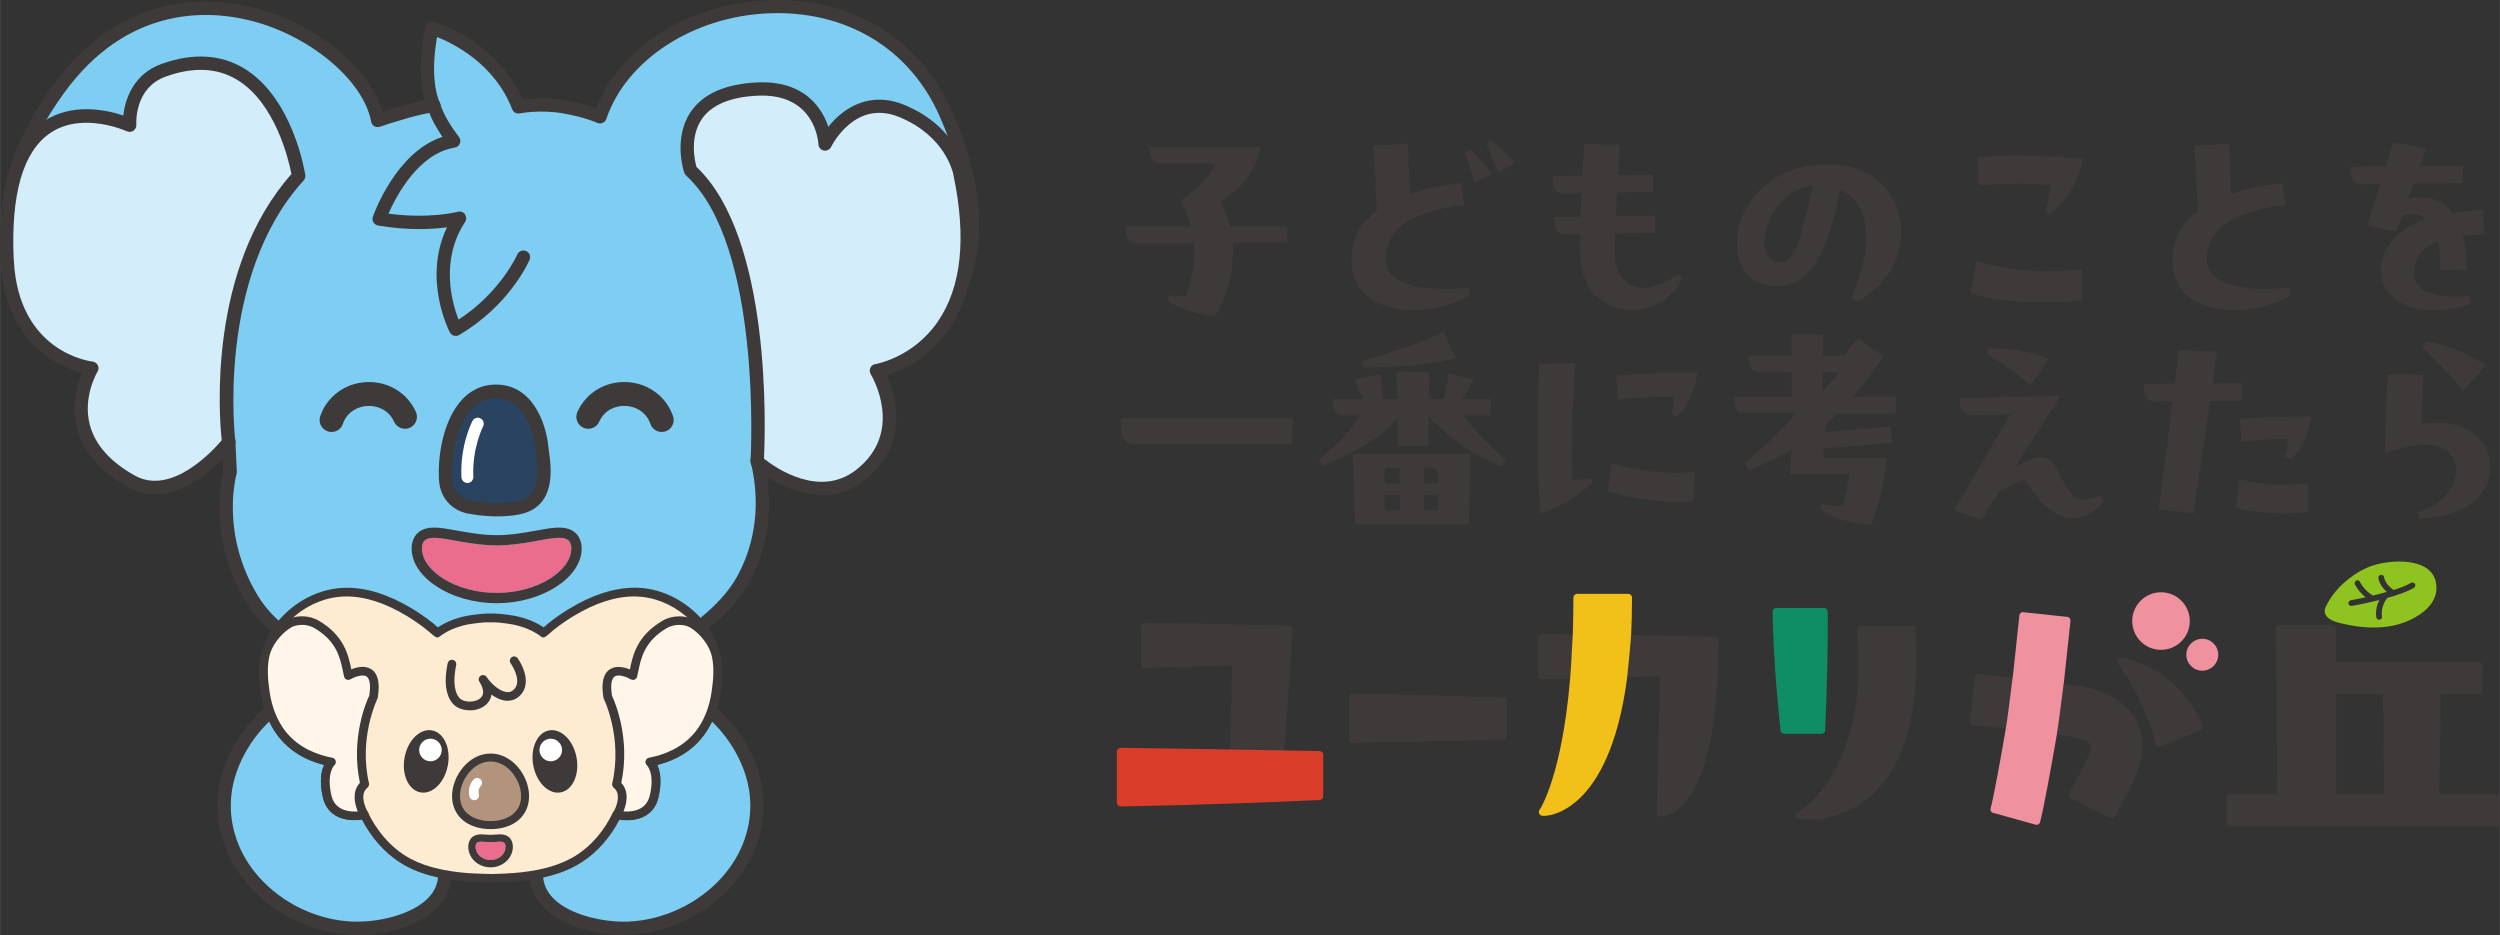 <?xml version="1.0" encoding="UTF-8"?><svg id="_レイヤー_2" xmlns="http://www.w3.org/2000/svg" width="104.44mm" height="39.06mm" viewBox="0 0 296.06 110.73"><rect x="0" y="0" width="296.06" height="110.73" fill="#333333" stroke="none"/><defs><style>.cls-1{fill:#f1c119;}.cls-2{fill:#feecd2;}.cls-3{fill:#294360;}.cls-4{fill:#fff;}.cls-5{fill:#d3edfb;}.cls-6{fill:#f091a0;}.cls-7{fill:#8fc31f;}.cls-8{fill:#3e3a39;}.cls-9{fill:#0f8e65;}.cls-10{fill:#eb6d8e;}.cls-11{fill:#7ecef4;}.cls-12{fill:#b1937e;}.cls-13{fill:#fff6e9;}.cls-14{fill:#da3c2a;}</style></defs><g id="LOGO"><path class="cls-8" d="M152.44,26.81v1.93h-6.46c.25,2.9-.47,6.02-2.1,8.73-2.1-.25-3.98-.88-5.66-1.82l.28-.69c.66.08,1.35.17,1.93.14.83-2.4,1.16-4.39.97-6.35h-6.82c-.86,0-1.27-.41-1.27-1.93h7.71c-.25-.99-.66-1.99-1.19-3.09,1.88-1.19,3.26-2.62,4.2-4.39h-6.55c-.86,0-1.41-.69-1.35-1.93h13.12c-.66,3.09-2.32,5.08-4.78,6.44.55.91.94,1.93,1.22,2.98h6.77Z"/><path class="cls-8" d="M173.91,34.07l.11.88c-1.77,1.11-4.25,1.77-6.66,1.77-3.81,0-7.32-1.68-7.32-5.91,0-2.38.97-4.31,3.01-5.85l-.41-7.71,4.09-.25.25,5.97c1.77-.61,3.81-1.02,6.05-1.3l.39,2.57c-7.07.91-9.23,3.31-9.31,6.3-.11,3.51,4.83,3.95,9.81,3.54ZM174.13,17.69c.97.88,1.93,1.96,2.54,2.98l-2.04.88c-.36-1.16-.72-2.32-1.11-3.51l.61-.36ZM176.64,16.64c1.05.8,2.02,1.71,2.73,2.68l-1.93,1.13c-.47-1.16-1.02-2.51-1.41-3.43l.61-.39Z"/><path class="cls-8" d="M199.24,32.8c-1.13,2.73-3.62,3.89-5.88,3.89-3.73,0-6.13-2.43-6.24-6.74-.03-.69-.03-1.44,0-2.21l-1.68.03c-1.19.03-1.38-1.02-1.38-2.07l3.09-.03c.03-.88.08-1.85.14-2.79l-2.07.03c-1.22.03-1.38-1.02-1.38-2.07l3.54-.03.22-3.76,4.23.11-.22,3.59,4.17-.06v2.02l-4.28.08c-.06.97-.11,1.93-.14,2.82l4.64-.06v2.02l-4.72.08c-.03.83-.06,1.71-.03,2.4.08,4.48,3.92,5.17,7.51,2.38l.5.36Z"/><path class="cls-8" d="M216.53,19.46c5.77,0,8.62,3.89,8.62,8.04,0,3.15-1.6,6.22-5.25,8.26l-.64-.55c2.38-5.19,2.65-11.05-1.35-12.76-1.49,7.82-3.73,11.46-7.38,11.46-3.18,0-4.83-2.18-4.83-5.08,0-4.61,3.95-9.36,10.69-9.36h.14ZM214.71,21.97c-3.67.39-5.74,3.98-5.74,6.74,0,1.33.69,2.38,1.68,2.38,1.82,0,2.54-2.24,4.06-9.12Z"/><path class="cls-8" d="M234.05,30.92c3.54,1.05,6.79,1.44,12.49,1.02l.03,3.65c-1.6.14-3.15.19-4.56.19-3.67,0-6.63-.41-8.62-1.05l.66-3.81ZM234.3,21.97l-.06-3.4c1.49-.08,3.04-.14,4.59-.14,2.6,0,5.25.14,7.87.41-.69,2.87-2.15,5.17-3.98,6.55l-.44-.3c.17-.83.33-1.69.58-3.18-2.65-.22-5.66-.22-8.56.06Z"/><path class="cls-8" d="M271.26,34.96c-1.77,1.11-4.25,1.77-6.66,1.77-3.81,0-7.32-1.68-7.32-5.91,0-2.35.97-4.31,3.01-5.85l-.41-7.71,4.09-.25.25,5.97c1.77-.61,3.81-1.02,6.05-1.3l.39,2.57c-7.07.91-9.23,3.31-9.31,6.3-.11,3.51,4.83,3.95,9.81,3.54l.11.88Z"/><path class="cls-8" d="M292.42,35.07l.14.94c-1.38.52-3.29.72-4.75.72-3.04,0-6.08-1.85-5.83-5.03.19-2.4,1.85-4.56,5.33-5.77-.66-.52-1.6-.72-2.85-.44l-.69,1.93-3.43-.69,1.55-4.94-2.13.03c-1.3.03-1.41-.91-1.41-2.07l4.2-.03.91-2.87,3.87.72-.77,2.13,5.14-.03-.03,2.02-5.85.06-.64,1.8c.5-.11.99-.17,1.44-.17,1.71,0,2.96.64,3.84,1.82,1.11-.17,2.29-.25,3.62-.28l.11,2.82c-.94.03-1.77.11-2.51.19.28,1.13.44,2.46.5,3.98l-3.2.11c0-1.3-.08-2.43-.28-3.4-1.85.69-2.68,1.82-2.82,3.4-.19,2.15,1.6,3.37,6.55,3.07Z"/><path class="cls-8" d="M152.99,52.6h-18.56c-1.46,0-1.74-1.11-1.74-3.04h20.38l-.08,3.04Z"/><path class="cls-8" d="M176.59,49.2h-3.29c1.3,1.85,3.31,3.81,5,5.25l-.44.77c-2.98-1.02-6.33-3.4-8.65-5.86l-.06,3.45-3.62-.03-.06-3.29c-2.07,2.71-6.13,4.59-8.89,5.66l-.41-.66c2.27-1.99,3.62-3.26,4.94-5.3h-2.13c-.77,0-1.16-.39-1.16-1.93h3.62c-.33-.66-.69-1.44-1.02-2.35l3.09-.58c.08,1.22.17,2.27.22,2.93h1.71l-.06-3.26,3.89.06-.06,3.2h1.79c.14-.77.3-1.71.5-3.04l3.01.75c-.5.94-.94,1.68-1.38,2.29h3.43v1.93ZM160.18,53.76h13.95l-.19,8.37h-13.45l-.3-8.37ZM172.44,42.41c-2.79.8-7.65,1.19-10.97,1.08l-.14-.75c3.26-.97,7.02-2.1,9.58-3.45l1.52,3.12ZM165.76,58.65h-1.8v1.82h1.8v-1.82ZM165.73,57.27v-1.85h-1.74v1.85h1.74ZM170.34,57.27v-.91c0-.69-.22-.94-.94-.94h-.8v1.85h1.74ZM168.63,58.65v1.82h1.68v-1.82h-1.68Z"/><path class="cls-8" d="M188.44,56.63l.17.52c-1.96,1.85-3.78,2.76-6.22,3.7-.19-2.98-.28-6.27-.28-9.39s.08-6.05.19-8.37l4.28-.08c-.39,4.94-.5,10.22-.39,13.87.8-.06,1.6-.14,2.24-.25ZM190.9,54.84c2.96.99,6.21,1.35,9.78,1.05l-.17,3.45c-3.42.3-7.15-.28-10.14-1.16l.52-3.34ZM191.59,47.32l-.19-2.82c2.4-.25,6.46-.39,9.61-.28-.39,2.35-1.27,4.03-2.43,5.14l-.66-.25c.17-.72.28-1.38.28-2.1-1.88-.03-4.83.06-6.6.3Z"/><path class="cls-8" d="M224.52,48.95h-6.93c-.44.44-.88.86-1.33,1.27l-.08.94,7.73-.64.19,1.93-8.09.66-.11,1.11h7.57c-.28,2.6-.94,5.61-1.85,7.95-2.51-.17-4.59-.83-6.13-1.91l.19-.55c.83.14,1.79.25,2.6.3.33-1.41.5-2.38.75-3.87h-7.04l.19-2.9c-1.49.88-3.15,1.68-5.03,2.43l-.47-.83c2.71-2.35,4.48-4.14,6.05-5.91h-6.08c-.86,0-1.27-.41-1.27-1.93h6.82v-2.96h-3.84c-.86,0-1.27-.55-1.27-1.93h5.08v-2.51l3.78.03-.06,2.49h2.49c.52-.64,1.16-1.46,1.6-2.04l3.09,2.13c-1.44,2.13-2.54,3.51-3.7,4.81h5.14v1.93ZM215.84,44.06l-.03,2.24c.66-.63,1.38-1.44,2.02-2.24h-1.99Z"/><path class="cls-8" d="M249.16,59.37c-1.19,1.41-2.4,1.99-3.62,1.99-2.07,0-4.06-1.66-5.77-4.67l-3.01,1.52-2.15,3.34-3.2-1.13,6.68-11.35-4.01.11c-1.63,0-2.04-.75-2.04-2.02l11.99-.3-5.44,8.51,1.52-.77c1.38-.69,2.57-.64,3.29.72,1.44,2.68,2.07,3.81,3.12,3.84.66.03,1.55-.19,2.27-.39l.39.61ZM240.46,45.67c-1.63-1.52-3.29-2.6-5.19-3.78l.19-.61c.39-.03.55-.03.63-.03,2.21,0,4.92.52,6.49,1.27l-2.13,3.15Z"/><path class="cls-8" d="M265.51,45.39v2.07l-3.78.03c-.69,4.75-1.38,9.47-1.96,13.31l-4.14-.5c.53-3.76,1.11-8.26,1.66-12.79l-2.02.03c-1.22.03-1.38-.99-1.38-2.07l3.65-.03c.17-1.33.33-2.68.47-3.98l4.53.19c-.17,1.24-.33,2.49-.52,3.76l3.51-.03ZM265.21,56.74c2.79.75,4.81.75,8.12.52v3.4c-.99.08-1.93.14-2.79.14-2.13,0-3.95-.25-5.72-.66l.39-3.4ZM265.24,49.62c2.4-.22,5.36-.3,8.51-.28-.39,2.35-1.27,3.92-2.43,5.03l-.66-.25c.17-.72.28-1.38.28-2.1-1.66-.03-3.76.06-5.5.3l-.19-2.71Z"/><path class="cls-8" d="M294.91,55.25c0,3.04-2.35,5.94-8.48,6.16l-.08-.72c3.95-1.33,4.86-4.12,4.42-5.72-.36-1.38-1.46-2.29-3.31-2.29-1.33,0-2.98.28-5.03.99.06-2.93.22-6.79.33-9.34l4.25.06c-.11,1.99-.22,4.14-.28,5.8,5.14-.77,8.18,1.77,8.18,5.05ZM291.73,46.27c-1.55-1.8-3.26-3.62-4.89-5.19l.5-.63c2.79.47,5.44,1.66,7.02,2.84l-2.62,2.98Z"/><path class="cls-8" d="M153.05,74.66v-.12c.01-.12-.03-.24-.11-.33-.08-.09-.2-.14-.32-.14h-.12c-13.11-.29-16.79-.29-16.83-.29h-.11c-.25,0-.45.2-.45.45v4.46c0,.12.05.24.14.32.09.08.21.13.33.13l10.35-.36-.05,1.55c-.08,2.35-.17,5.96-.21,8.92h6.35c.68-7.25,1.03-14.53,1.03-14.59Z"/><path class="cls-8" d="M178.03,82.63h-.1s0,0,0,0c-13.11-.41-17.57-.47-17.62-.47h-.11c-.14-.03-.24.04-.32.13s-.13.2-.13.32v4.88c0,.25.2.45.45.45h.1s.15,0,.47,0c1.28-.03,5.6-.12,17.15-.35h.1c.24,0,.44-.21.44-.45v-4.04c0-.24-.19-.44-.43-.45Z"/><path class="cls-8" d="M203.08,75.38h-.11c-3.78-.1-20.39-.29-20.39-.29-.25,0-.45.2-.45.45v4.46c0,.25.2.45.45.45h.11s10.4-.26,10.77-.28h.12c.95-.03,1.92-.06,2.96-.09-.05,8.21-.37,15.94-.37,16.02v.12c0,.12.04.24.12.33.08.09.2.14.32.14h.12c.69,0,6.78-.63,6.78-20.74v-.11c0-.24-.19-.44-.44-.45Z"/><path class="cls-8" d="M226.86,74.64h0s0-.11,0-.11c-.02-.24-.21-.42-.45-.42h-6.04c-.13,0-.25.05-.33.15-.08.09-.13.22-.12.34v.12c1.49,16.46-6.68,21.21-6.76,21.26l-.31.17c-.17.09-.26.29-.23.48.04.19.19.34.38.36l.36.05s.3.03.72.03c1.35,0,4.81-.3,7.76-3.08,3.91-3.68,5.6-10.19,5-19.34Z"/><path class="cls-8" d="M253.69,87.79c-.14-1.6-1.12-5.45-7.27-6.51-.52-.09-1.22-.19-2.02-.3-.88-.1-5-.63-6.03-.72-2.25-.25-4.05-.44-4.09-.44-.22-.02-.42.14-.44.36l-.54,5.24c-.02.22.16.42.38.45.38.04,1.96.21,3.88.42.58.06,5.1.63,6.04.72.72.1,1.35.19,1.8.26,1.23.21,2.22.67,2.25,1.03.06.76-1.17,3.02-1.77,4.12-.3.56-.59,1.09-.84,1.58-.05.1-.06.21-.02.31.03.1.11.19.2.23l4.71,2.35c.06.03.12.04.18.04.15,0,.29-.08.36-.22.21-.43.47-.9.74-1.39,1.27-2.33,2.71-4.96,2.49-7.55Z"/><path class="cls-8" d="M251.15,77.91c-.16-.02-.31.06-.39.2-.08.14-.07.31.03.44,3.3,4.43,4.52,9.54,4.53,9.59.03.12.1.21.21.27.06.03.12.05.19.05.05,0,.11-.01.15-.03.03-.01,3.5-1.44,4.76-2,.1-.04.18-.12.21-.22.04-.1.04-.21,0-.31-3.22-7.25-9.42-7.95-9.68-7.98Z"/><path class="cls-14" d="M156.26,88.94h-.3c-.98-.04-23.09-.38-23.14-.38h-.11c-.25,0-.45.2-.45.45v6.04c0,.12.05.24.13.32.08.08.2.13.31.13h.13c.42,0,11.61-.19,23.33-.75h.11c.24-.02.43-.21.43-.45v-4.91c0-.24-.19-.44-.43-.45Z"/><path class="cls-8" d="M178.03,82.63h-.1s0,0,0,0c-13.11-.41-17.57-.47-17.62-.47h-.11c-.14-.03-.24.04-.32.13s-.13.2-.13.32v4.88c0,.25.2.45.45.45h.1s.15,0,.47,0c1.28-.03,5.6-.12,17.15-.35h.1c.24,0,.44-.21.44-.45v-4.04c0-.24-.19-.44-.43-.45Z"/><path class="cls-1" d="M193.17,75.19c.06-1.35.1-2.8.1-4.3v-.11c0-.25-.2-.45-.45-.45h-6.04c-.25,0-.45.2-.45.45v.11c0,1.46-.03,2.82-.07,4.18,0,0-.24,4.67-.31,5.24l-.02.19c-.97,11.28-3.48,15.2-3.5,15.24l-.12.18c-.09.14-.1.31-.02.46s.23.24.4.24h.21c.21,0,2.13-.06,4.31-2.21,1.92-1.89,4.42-5.89,5.49-14.2.05-.31.47-4.73.46-5.01Z"/><path class="cls-9" d="M216.15,86.48v-.11c.37-8.38.3-13.77.3-13.82v-.11c0-.25-.21-.44-.45-.44h-5.62c-.25,0-.45.2-.45.45v.11c0,.05.01,5.4.92,13.84v.1c.03.23.23.4.46.4h4.4c.24,0,.44-.19.45-.43Z"/><path class="cls-6" d="M244.4,80.99c.33-3.06.8-7.48.8-7.48.02-.22-.14-.42-.36-.45l-5.24-.56c-.22-.03-.42.14-.45.36,0,0-.45,4.26-.78,7.3l-.03.13c-.04.49-.67,5.32-.8,5.99-.58,3.45-1.47,8.29-1.8,9.48-.03.1-.02.21.04.31.05.09.14.16.24.19l5.07,1.41s.07.01.11.01c.07,0,.14-.02.2-.05.09-.05.16-.14.19-.24.41-1.47,1.37-6.74,1.99-10.39.1-.51.78-5.68.81-6.02Z"/><path class="cls-6" d="M255.92,76.96c1.88,0,3.41-1.53,3.41-3.41s-1.53-3.41-3.41-3.41-3.41,1.53-3.41,3.41,1.53,3.41,3.41,3.41Z"/><circle class="cls-6" cx="260.81" cy="77.54" r="1.89"/><path class="cls-8" d="M295.61,94.07h-6.73l.19-11.85h4.46c.25,0,.44-.2.45-.44l.04-2.91c0-.12-.04-.24-.13-.32-.08-.09-.2-.13-.32-.13h-16.91v-3.95c0-.25-.2-.45-.45-.45l-6.23-.04c-.12.02-.24.05-.32.13-.08.08-.13.2-.13.32l.16,19.64h-5.53c-.25,0-.45.2-.45.45v2.91c0,.25.2.45.45.45h31.43c.25,0,.45-.2.45-.45v-2.91c0-.25-.2-.45-.45-.45ZM282.33,94.07h-5.66v-11.85h5.54l.12,11.85Z"/><path class="cls-7" d="M275.31,72.41c.06.88,1.14,1.21,1.85,1.39,2.65.66,5.68.83,8.22-.36,1.5-.7,3.13-1.94,3.16-3.75.06-3.61-4.81-3.48-7.16-2.83-1.47.4-2.79,1.25-3.91,2.27-.78.71-1.57,1.73-2.02,2.69-.11.23-.15.42-.13.59ZM279.29,68.73c.09.03.16.1.19.18l.1.18c.2.35.66.99,1.45,1.44.07-.02.13-.03.2-.05.4-.09.9-.22,1.44-.38-.28-.24-.52-.51-.69-.8-.24-.41-.3-.75-.32-.84h0c0-.1.02-.19.08-.26.06-.07.14-.11.23-.12.09,0,.18.02.25.07.07.06.11.14.12.23l.04.15c.02.07.07.23.19.43.21.35.52.66.91.91.76-.24,1.5-.52,1.99-.81l.06-.03c.15-.1.36-.05.46.11.1.17.05.37-.11.47l-.06.04c-.65.38-1.67.76-3.09,1.16,0,.01-.01.02-.02.03l-.12.16c-.05.08-.16.25-.26.46-.23.52-.32,1.04-.24,1.55.01.09,0,.18-.06.25-.05.07-.13.12-.23.13-.19.03-.36-.1-.38-.29-.12-.84.11-1.55.36-2.04-.12.03-.24.06-.37.09-1.55.38-2.88.61-2.9.61,0,0,0,0,0,0-.18.03-.36-.09-.39-.27-.03-.19.09-.36.27-.4,0,0,.33-.06.85-.16.24-.05.55-.11.91-.19-.59-.47-.95-.99-1.14-1.3-.08-.13-.12-.22-.13-.24,0,0,0,0,0,0-.07-.17,0-.37.17-.45.08-.04.17-.04.26-.01Z"/><path class="cls-11" d="M47.51,100.3c-.95-.48-1.6-1.13-2.36-2.04-1.18-1.41-1.8-3.35-2.41-5.04-.71-1.96-.69-4.07-.53-6.12.15-1.89.59-3.38.3-5.27-.07-.43-.06-.73-.42-.97-1.36-.96-4.42.23-5.78.77-5.11,2.02-9.32,7.35-9.73,12.87-.63,8.43,7.09,15.1,15.11,15.45,3.92.17,11.12-1.45,10.98-6.59-.03-1.24-1.07-1.51-2.21-1.89-1.05-.35-2.04-.69-2.96-1.15Z"/><path class="cls-8" d="M42.27,110.73c-.21,0-.41,0-.61-.01-4.56-.19-9.11-2.36-12.17-5.8-2.67-3-3.98-6.72-3.7-10.49.42-5.67,4.73-11.37,10.23-13.54,2.37-.94,5-1.75,6.52-.68.59.41.67.96.72,1.36l.02.14c.22,1.42.06,2.6-.11,3.85-.07.51-.14,1.04-.19,1.6-.14,1.8-.2,3.9.49,5.79l.17.47c.55,1.55,1.13,3.15,2.11,4.33.71.85,1.28,1.43,2.1,1.84h0c.88.45,1.88.78,2.85,1.11l.21.07c1.11.37,2.49.83,2.54,2.55.04,1.63-.55,3.07-1.75,4.26-2.24,2.21-6.33,3.16-9.44,3.16ZM40.69,81.27c-.91,0-2.27.36-4.09,1.08-4.97,1.96-8.86,7.09-9.24,12.19-.25,3.34.92,6.65,3.3,9.33,2.78,3.13,6.91,5.1,11.06,5.27,2.93.13,6.91-.76,8.88-2.69.9-.88,1.32-1.89,1.28-3.09-.01-.55-.31-.71-1.46-1.09l-.21-.07c-1.02-.34-2.08-.7-3.06-1.19h0c-1.06-.54-1.78-1.26-2.61-2.25-1.16-1.39-1.81-3.21-2.38-4.81l-.17-.46c-.79-2.17-.73-4.48-.58-6.45.05-.59.12-1.15.19-1.69.16-1.18.3-2.2.11-3.4l-.02-.16c-.01-.1-.03-.24-.05-.28-.22-.15-.54-.23-.96-.23Z"/><path class="cls-11" d="M65.72,101.45c-1.14.38-2.17.64-2.21,1.89-.14,5.14,7.06,6.76,10.98,6.59,8.02-.34,15.74-7.02,15.11-15.45-.41-5.52-4.62-10.85-9.73-12.87-1.36-.54-4.42-1.72-5.78-.77-.35.25-.35.55-.42.97-.3,1.88.15,3.38.3,5.27.16,2.05.18,4.16-.53,6.12-.61,1.69-1.24,3.62-2.41,5.04-.76.91-1.4,1.56-2.36,2.04s-1.91.8-2.96,1.15Z"/><path class="cls-8" d="M73.91,110.73c-3.11,0-7.2-.95-9.44-3.16-1.21-1.19-1.8-2.62-1.75-4.26.05-1.72,1.43-2.18,2.54-2.55l.21-.07h0c.97-.32,1.97-.66,2.85-1.11.82-.41,1.39-.99,2.1-1.84.98-1.18,1.55-2.78,2.11-4.33l.17-.48c.68-1.89.63-3.99.49-5.79-.04-.56-.12-1.08-.18-1.6-.17-1.25-.33-2.43-.11-3.86l.02-.14c.06-.4.13-.94.72-1.36,1.53-1.07,4.15-.26,6.52.68,5.5,2.17,9.81,7.87,10.23,13.54.28,3.77-1.03,7.49-3.7,10.49-3.06,3.44-7.61,5.61-12.17,5.8-.2,0-.4.01-.61.01ZM65.97,102.2l-.21.07c-1.15.38-1.44.54-1.46,1.09-.03,1.2.39,2.21,1.28,3.09,1.96,1.93,5.94,2.82,8.88,2.69,4.14-.18,8.28-2.15,11.06-5.27,2.38-2.68,3.55-5.99,3.3-9.33-.38-5.1-4.26-10.23-9.24-12.19-2.66-1.05-4.35-1.34-5.03-.85-.03.05-.05.19-.07.29l-.02.16c-.19,1.2-.05,2.22.11,3.4.07.54.15,1.09.19,1.68.16,1.97.21,4.28-.58,6.45l-.17.47c-.57,1.6-1.22,3.41-2.38,4.8-.82.99-1.54,1.71-2.61,2.24-.99.5-2.04.85-3.06,1.19Z"/><path class="cls-11" d="M111.95,13.37c-8.4-18.92-35.77-14.63-40.89.48,0,0-1.34-.66-4.22-1.18-2.88-.52-5.44,0-5.44,0-2.79-7.22-10.24-9.33-10.24-9.33-1.34,6.4.22,9.18.22,9.18-1.84.09-6.66,1.74-6.66,1.74-1.85-9.93-24.32-22.18-37.75-3.75-15.44,21.19,3.9,32.97,3.9,32.97,0,0-3.86,6.88,5.88,12.13,5.24,2.82,10.33-3.35,10.33-3.35l.17,3.67s-2.16,7.24,2.63,15.08c4.14,6.79,13.39,8.21,20.59,9.14,8.76,1.13,17.85.88,26.27-2.02,1.13-.39,2.05-.98,3.05-1.65,3.12-2.08,6.37-4.5,8.19-7.79,2.4-4.33,2.86-9.33,1.68-14.11,0,0,6.71,5.64,12.24,1.56,6.5-4.79,1.88-12.34,1.88-12.34,0,0,18.71-6.68,8.17-30.41Z"/><path class="cls-8" d="M59.78,81.54c-3.02,0-6.16-.21-9.41-.63-6.64-.86-16.68-2.15-21.17-9.51-4.61-7.55-3.03-14.49-2.75-15.58l-.08-1.74c-1.97,1.77-5.88,4.42-10,2.2-3.64-1.96-5.9-4.38-6.72-7.2-.68-2.35-.16-4.34.22-5.33-1.89-1.32-7.76-5.96-9.3-13.71-1.26-6.31.68-13.04,5.76-20.02C14.24-.8,24.25-.42,29.51.77c7.5,1.7,14.2,7.06,15.77,12.47,1.19-.39,3.42-1.08,5.01-1.37-.4-1.39-.85-4.21.09-8.69.04-.21.18-.4.36-.51.19-.11.42-.14.62-.08.31.09,7.47,2.18,10.52,9.21.97-.13,2.94-.28,5.08.1,1.71.31,2.91.67,3.62.92C73.48,5.55,81.51.45,90.86.03c9.83-.45,17.99,4.42,21.81,13.02h0c3.69,8.31,4.28,15.51,1.75,21.41-2.57,5.99-7.57,8.8-9.55,9.71,1.03,2.19,3.2,8.37-2.5,12.58-4.22,3.12-9.07,1.05-11.55-.45.7,4.49-.04,8.95-2.15,12.74-1.87,3.38-5.17,5.87-8.45,8.06-1.1.73-2.04,1.33-3.23,1.74-5.19,1.79-10.95,2.69-17.22,2.69ZM27.08,51.46c.08,0,.17.01.25.04.31.1.52.39.54.71l.17,3.67c0,.09,0,.18-.03.26-.02.07-1.99,7.02,2.54,14.44,3.78,6.19,11.96,7.72,20.02,8.76,9.73,1.26,18.45.59,25.91-1.99,1.02-.35,1.87-.89,2.87-1.56,3.11-2.08,6.23-4.43,7.94-7.52,2.21-3.99,2.78-8.79,1.61-13.54-.08-.33.06-.68.35-.86.29-.18.66-.16.92.06.06.05,6.31,5.18,11.26,1.53,5.83-4.3,1.85-11.01,1.67-11.29-.12-.2-.15-.45-.07-.67.08-.22.25-.4.48-.48.07-.02,6.58-2.44,9.47-9.22,2.34-5.47,1.75-12.25-1.75-20.13h0c-3.55-7.99-11.13-12.5-20.3-12.09-8.9.4-16.77,5.54-19.13,12.5-.07.22-.24.39-.45.48-.21.09-.45.08-.65-.02-.01,0-1.31-.63-4.01-1.11-2.69-.48-5.12-.01-5.15,0-.37.08-.75-.13-.89-.49-2.07-5.38-6.96-7.79-8.9-8.56-.94,5.33.3,7.73.32,7.76.13.24.13.53,0,.77s-.38.39-.65.4c-1.41.07-5.13,1.25-6.44,1.7-.22.08-.46.05-.65-.06-.2-.12-.34-.31-.38-.54-.94-5.03-7.57-10.46-14.78-12.09C24.28,1.2,14.98.85,7.61,10.97,2.8,17.57.95,23.88,2.12,29.73c1.67,8.4,9.09,13.02,9.16,13.07.36.22.48.69.28,1.06,0,.02-1.16,2.16-.38,4.82.7,2.38,2.7,4.47,5.94,6.22,4.62,2.48,9.3-3.1,9.35-3.16.15-.18.38-.29.61-.29Z"/><path class="cls-5" d="M.84,30.81C-.24,7.5,15.36,14.83,15.36,14.83c0,0-.37-4.95,4.05-6.52,13.32-4.72,15.95,12.55,15.95,12.55-10.8,11.85-8.28,31.53-8.28,31.53,0,0-5.98,7.71-11.5,4.63-9.66-5.39-4.71-13.4-4.71-13.4,0,0-9.49-1.04-10.03-12.8Z"/><path class="cls-8" d="M18.37,58.54c-1.04,0-2.11-.24-3.17-.84-3.31-1.85-5.36-4.21-6.09-7.01-.72-2.76.04-5.22.61-6.53-2.63-.71-9.2-3.46-9.66-13.32H.05c-.39-8.4,1.31-13.93,5.07-16.44,3.43-2.3,7.54-1.37,9.48-.72.21-2.07,1.31-4.98,4.55-6.12,3.68-1.31,6.95-1.13,9.71.52,5.83,3.49,7.23,12.28,7.29,12.65.04.24-.04.47-.2.65-10.42,11.44-8.11,30.71-8.08,30.9.03.21-.03.42-.16.58-.21.28-4.46,5.67-9.34,5.67ZM1.63,30.77c.51,10.91,8.97,12.01,9.33,12.05.27.03.5.2.62.44.12.24.11.53-.04.76-.02.03-1.78,2.97-.91,6.29.62,2.36,2.41,4.38,5.33,6.01,4.35,2.42,9.26-2.96,10.29-4.18-.29-2.75-1.72-20.25,8.26-31.53-.32-1.64-1.9-8.45-6.47-11.18-2.33-1.4-5.15-1.53-8.37-.38-3.79,1.34-3.54,5.54-3.53,5.72.02.28-.11.55-.34.71-.23.16-.53.18-.78.07-.05-.02-5.22-2.38-9.04.18-3.26,2.18-4.72,7.25-4.36,15.05h0Z"/><path class="cls-5" d="M113.69,20.59c4.43,21.12-9.91,23.32-9.91,23.32,0,0,4.47,7.34-1.88,12.34-5.52,4.35-12.24-1.56-12.24-1.56,0,0,1.58-25.87-7.88-34.48,0,0-3.09-9.14,7.92-9.66,7.71-.36,8.02,6.51,8.02,6.51,0,0,3.09-6.39,9.1-3.92,6.01,2.48,6.87,7.44,6.87,7.44Z"/><path class="cls-8" d="M97.39,58.62c-4.37,0-8.19-3.29-8.24-3.34-.18-.16-.28-.4-.27-.64.02-.25,1.44-25.59-7.63-33.85-.1-.09-.17-.2-.22-.33-.06-.17-1.35-4.11.78-7.23,1.45-2.13,4.1-3.29,7.86-3.47,2.64-.12,4.78.54,6.34,1.97,1.12,1.03,1.74,2.26,2.08,3.29,1.73-2.18,4.86-4.31,9.02-2.59,6.22,2.57,7.27,7.64,7.34,8.02,1.66,7.91.94,14.17-2.13,18.6-2.46,3.55-5.75,4.92-7.4,5.4,1.02,2.27,2.88,8.15-2.54,12.43-1.63,1.29-3.36,1.76-5.01,1.76ZM90.48,54.33c1.29,1.02,6.56,4.75,10.94,1.29,5.71-4.5,1.86-11.04,1.69-11.31-.14-.23-.15-.5-.04-.74.11-.24.33-.41.59-.45.04,0,4.45-.75,7.39-5.02,2.8-4.06,3.43-9.9,1.86-17.36,0,0,0-.02,0-.02h0c-.03-.19-.9-4.58-6.4-6.85-5.23-2.16-7.97,3.3-8.09,3.53-.16.32-.52.5-.87.43-.35-.07-.61-.38-.63-.74-.01-.25-.38-6.06-7.19-5.76-3.23.15-5.46,1.08-6.62,2.77-1.46,2.13-.84,4.93-.64,5.66,8.91,8.4,8.17,31.12,8,34.56Z"/><path class="cls-8" d="M53.96,39.78c-.07,0-.15-.01-.22-.03-.21-.06-.38-.2-.48-.4-.14-.28-3.22-6.39-.33-12.43-1.71.23-4.59.4-8.16-.21-.23-.04-.43-.18-.55-.38-.12-.2-.14-.44-.07-.66.12-.33,2.73-7.66,8.24-9.46-.6-.88-1.42-2.23-1.8-3.54-.12-.42.12-.86.54-.98.42-.12.86.12.98.54.53,1.86,2.21,3.95,2.23,3.97.18.22.22.52.12.78s-.33.45-.61.5c-4.3.69-6.94,5.75-7.85,7.82,4.87.66,8.19-.21,8.22-.22.32-.09.65.03.84.3s.2.62.02.9c-3.01,4.56-1.53,9.65-.78,11.57,4.96-3.21,6.94-7.67,6.96-7.71.17-.4.64-.58,1.04-.41.4.17.58.64.41,1.04-.09.22-2.38,5.42-8.37,8.92-.12.07-.26.11-.4.11Z"/><path class="cls-3" d="M55.54,60.04c.44.06-2.64-.12-2.79-3.35-.19-4.15,1.36-10.14,5.73-10.34,4.36-.2,5.5,4.91,5.67,6.59.18,1.78,1.35,6.42-2.83,7.24-2.66.52-5.77-.13-5.77-.13Z"/><path class="cls-8" d="M59,61.16c-1.69,0-3.13-.25-3.52-.33-.73-.08-3.36-.91-3.51-4.11-.11-2.42.34-5.04,1.22-7.01,1.17-2.62,2.98-4.05,5.25-4.16,4.55-.22,6.2,4.49,6.49,7.29.02.19.05.41.08.65.27,1.97.91,6.57-3.55,7.44-.82.16-1.67.22-2.47.22ZM55.71,59.27c.14.03,3.04.6,5.46.13,2.76-.54,2.65-3.1,2.29-5.68-.04-.27-.07-.51-.09-.71-.02-.25-.67-6.1-4.85-5.88-1.66.08-2.97,1.16-3.89,3.23-.78,1.76-1.19,4.11-1.09,6.29.1,2.1,1.69,2.53,2.04,2.6.02,0,.04,0,.07,0,.02,0,.04,0,.05,0Z"/><path class="cls-4" d="M55.35,57.2c-.38,0-.69-.3-.71-.68-.18-3.78,1.25-6.56,1.31-6.67.18-.35.61-.48.95-.3.35.18.48.61.3.96-.01.03-1.31,2.57-1.15,5.95.02.39-.28.72-.67.74-.01,0-.02,0-.03,0Z"/><path class="cls-8" d="M78.36,51.16c-.59,0-1.14-.37-1.34-.96-.52-1.49-1.85-2.08-2.94-2.13-1.09-.05-2.48.42-3.12,1.87-.32.71-1.16,1.04-1.87.72-.71-.32-1.04-1.16-.72-1.87,1.01-2.26,3.3-3.66,5.84-3.54,2.53.11,4.68,1.69,5.49,4.03.25.74-.14,1.55-.88,1.8-.15.05-.31.08-.46.08Z"/><path class="cls-8" d="M39.26,51.16c-.15,0-.31-.02-.46-.08-.74-.26-1.13-1.06-.88-1.8.81-2.34,2.96-3.92,5.49-4.03,2.55-.11,4.83,1.28,5.84,3.54.32.71,0,1.55-.72,1.87-.71.32-1.55,0-1.87-.72-.65-1.45-2.05-1.91-3.12-1.87-1.08.05-2.42.63-2.94,2.13-.2.59-.75.96-1.34.96Z"/><path class="cls-10" d="M67.66,64.95c0,2.62-3.96,5.27-8.85,5.27s-8.85-2.65-8.85-5.27,3.96-.36,8.85-.36,8.85-2.25,8.85.36Z"/><path class="cls-8" d="M66.21,63.69c.92,0,1.45.3,1.45,1.26,0,2.62-3.96,5.27-8.85,5.27s-8.85-2.65-8.85-5.27c0-.96.53-1.26,1.45-1.26,1.58,0,4.31.9,7.4.9s5.82-.9,7.4-.9M66.21,62.48h0c-.77,0-1.68.17-2.74.36-1.39.25-2.97.54-4.66.54s-3.27-.29-4.66-.54c-1.06-.19-1.97-.36-2.74-.36-2.48,0-2.67,1.9-2.67,2.48,0,3.45,4.7,6.48,10.07,6.48s10.07-3.03,10.07-6.48c0-.58-.19-2.48-2.67-2.48h0Z"/><path class="cls-2" d="M84.88,78.16c-.75-4.43-5.13-7.98-9.62-8.03-2.7-.03-5.32,1.02-7.59,2.4-.84.51-1.64,1.07-2.4,1.67-.05.04-.87.76-.89.75-1.05-.8-2.29-1.26-3.55-1.51-.11-.02-1.43-.24-2.25-.26-.16,0-.32,0-.49,0-.16,0-.33,0-.49,0-.82.02-2.14.24-2.25.26-1.26.25-2.5.72-3.55,1.51-.01.01-.84-.71-.89-.75-.76-.61-1.57-1.17-2.4-1.67-2.28-1.38-4.9-2.43-7.59-2.4-4.49.05-8.87,3.59-9.62,8.03-.21,1.24-.09,2.63.1,3.86.41,2.76,1.73,5.34,4.15,6.85,1.13.7,2.4,1.14,3.7,1.38,0,0-1.22,1.01-.51,4.07.71,3.06,4.39,2.14,4.39,2.14.97,2.02,2.51,3.96,4.44,5.2,1.07.69,2.26,1.19,3.49,1.53.48.13.96.24,1.45.33,1.25.24,2.52.38,3.79.43.59.03,1.2.05,1.81.06.61,0,1.22-.03,1.81-.06,1.27-.05,2.54-.19,3.79-.43.49-.09.97-.2,1.45-.33,1.23-.34,2.42-.84,3.49-1.53,1.93-1.25,3.47-3.18,4.44-5.2,0,0,3.67.92,4.39-2.14.71-3.06-.51-4.07-.51-4.07,1.3-.24,2.57-.68,3.7-1.38,2.42-1.51,3.74-4.09,4.15-6.85.18-1.24.31-2.63.1-3.86Z"/><path class="cls-8" d="M58.1,104.53c-.63,0-1.25-.03-1.84-.06-1.36-.06-2.66-.21-3.86-.44-.5-.1-1-.21-1.48-.34-1.34-.36-2.56-.9-3.63-1.59-1.79-1.16-3.36-2.95-4.45-5.06-.68.1-2.06.18-3.16-.5-.74-.46-1.22-1.16-1.44-2.1-.46-1.96-.18-3.16.15-3.85-1.16-.29-2.21-.72-3.11-1.29-2.36-1.47-3.92-4.03-4.38-7.21-.15-1.05-.33-2.62-.09-4.02.78-4.61,5.32-8.4,10.12-8.46,2.5-.04,5.11.81,7.87,2.47.85.52,1.68,1.09,2.46,1.71.01.01.1.09.22.19.11.09.25.21.37.32.95-.64,2.1-1.1,3.43-1.37.02,0,1.43-.25,2.34-.27h.3s.19,0,.19,0h.2s.3,0,.3,0c.91.02,2.31.27,2.33.27,1.34.27,2.49.73,3.44,1.37.13-.11.28-.24.39-.34.1-.09.18-.16.2-.17.78-.62,1.61-1.2,2.46-1.71,2.71-1.64,5.32-2.48,7.75-2.48.04,0,.08,0,.11,0,4.8.05,9.34,3.84,10.12,8.46h0c.24,1.41.06,2.97-.09,4.02-.47,3.18-2.02,5.74-4.38,7.21-.91.57-1.95,1-3.11,1.29.33.68.61,1.89.15,3.85-.22.94-.7,1.64-1.44,2.1-1.1.68-2.48.6-3.16.5-1.08,2.11-2.65,3.9-4.45,5.06-1.07.69-2.29,1.23-3.63,1.59-.49.13-.99.25-1.49.34-1.21.24-2.48.38-3.86.44-.59.03-1.21.05-1.82.06ZM43.12,95.95c.19,0,.38.11.46.29,1.01,2.1,2.52,3.87,4.25,5,.98.63,2.11,1.13,3.34,1.46.47.13.94.23,1.41.33,1.15.22,2.4.37,3.71.42.58.02,1.19.05,1.79.06.59,0,1.19-.03,1.78-.06,1.33-.06,2.55-.2,3.71-.42.47-.09.94-.2,1.41-.33,1.24-.34,2.36-.83,3.34-1.46,1.74-1.12,3.25-2.9,4.25-5,.1-.22.35-.33.58-.28.07.02,1.67.39,2.79-.3.5-.31.82-.79.98-1.46.62-2.65-.34-3.56-.35-3.57-.14-.13-.21-.34-.15-.52.05-.19.2-.33.39-.37,1.34-.25,2.53-.7,3.52-1.31,2.1-1.31,3.49-3.61,3.91-6.49.15-.98.31-2.44.1-3.7-.7-4.14-4.79-7.55-9.12-7.6-2.26-.04-4.73.76-7.32,2.33-.81.49-1.6,1.04-2.35,1.64l-.16.14c-.91.79-1,.87-1.35.62-.89-.68-2.02-1.15-3.35-1.42-.2-.04-1.43-.23-2.16-.25h-.27s-.21,0-.21,0h-.2s-.27,0-.27,0c-.81.02-2.15.25-2.17.25-1.32.27-2.45.74-3.33,1.42-.34.26-.44.17-1.33-.6l-.19-.16c-.74-.59-1.53-1.14-2.35-1.64-2.59-1.57-5.04-2.37-7.32-2.33-4.33.05-8.42,3.46-9.12,7.6-.21,1.26-.05,2.72.1,3.7.42,2.87,1.81,5.18,3.91,6.49.99.62,2.18,1.06,3.52,1.31.2.04.35.18.4.38s-.02.4-.17.52c0,0-.95.91-.34,3.56.16.67.48,1.15.98,1.46,1.11.69,2.72.31,2.79.3.04,0,.08-.01.12-.01Z"/><path class="cls-13" d="M43.15,96.51s-3.7.87-4.41-2.19c-.71-3.06.51-4.07.51-4.07-2.27-.43-4.42-1.48-5.86-3.32-1.11-1.42-1.73-3.16-1.99-4.93-.21-1.44-.34-2.98,0-4.42s1.5-2.88,2.73-3.66c.95-.6,2.39-.54,3.35.02,3.21,1.89,3.37,4.4,3.76,6.08,0,0,3.76-2.24,2.98,2.53,0,0-2.34,4.7-1.03,10.33-.07.1-.18.18-.26.27-.81.96-.29,2.52.23,3.36Z"/><path class="cls-8" d="M42.01,97.14c-.7,0-1.57-.12-2.32-.58-.74-.46-1.23-1.17-1.45-2.11-.46-1.96-.18-3.17.15-3.85-2.28-.57-4.13-1.72-5.41-3.34-1.09-1.39-1.79-3.13-2.09-5.18-.2-1.4-.36-3.05,0-4.61.34-1.48,1.53-3.08,2.96-3.98,1.08-.68,2.71-.67,3.88.01,3.02,1.77,3.52,4.07,3.87,5.77.64-.26,1.63-.51,2.39,0,.78.53,1.02,1.63.74,3.35,0,.05-.02.1-.05.15-.02.05-2.24,4.62-.99,9.98.03.14,0,.29-.08.41-.07.1-.15.18-.22.24-.02.02-.05.05-.07.07-.61.72-.17,2.05.27,2.76.09.14.1.31.04.47-.06.15-.2.27-.36.3-.04.01-.56.13-1.26.13ZM35.74,74.01c-.5,0-.98.11-1.34.34-1.19.75-2.22,2.12-2.5,3.34-.32,1.4-.17,2.93.02,4.23.27,1.84.92,3.46,1.88,4.69,1.59,2.02,3.9,2.82,5.55,3.13.2.04.35.18.4.38s-.02.4-.17.52c0,0-.95.91-.34,3.56.42,1.82,2.15,1.97,3.13,1.9-.41-.97-.66-2.32.16-3.29.03-.03.06-.07.09-.1-1.13-5.3.79-9.69,1.1-10.32.19-1.2.08-2-.31-2.27-.48-.32-1.49.08-1.91.33-.14.08-.32.09-.46.03-.15-.06-.26-.2-.3-.36-.04-.19-.09-.39-.13-.6-.33-1.6-.74-3.59-3.39-5.14-.42-.25-.96-.38-1.47-.38Z"/><path class="cls-13" d="M73.03,96.51s3.7.87,4.41-2.19c.71-3.06-.51-4.07-.51-4.07,2.27-.43,4.42-1.48,5.86-3.32,1.11-1.42,1.73-3.16,1.99-4.93.21-1.44.34-2.98,0-4.42-.33-1.41-1.5-2.88-2.73-3.66-.95-.6-2.39-.54-3.35.02-3.21,1.89-3.37,4.4-3.76,6.08,0,0-3.76-2.24-2.98,2.53,0,0,2.34,4.7,1.03,10.33.07.1.18.18.26.27.81.96.29,2.52-.23,3.36Z"/><path class="cls-8" d="M74.18,97.14c-.7,0-1.22-.12-1.26-.13-.16-.04-.29-.15-.36-.3-.06-.15-.05-.33.04-.47.44-.71.88-2.04.27-2.76l-.07-.07c-.07-.06-.15-.14-.22-.24-.08-.12-.11-.27-.08-.41,1.25-5.38-.97-9.94-.99-9.98-.02-.05-.04-.09-.05-.15-.28-1.73-.04-2.82.74-3.35.75-.51,1.75-.26,2.39,0,.35-1.7.85-4,3.87-5.77,1.17-.69,2.8-.69,3.88-.01,1.42.9,2.61,2.49,2.96,3.98.36,1.57.2,3.21,0,4.61-.3,2.04-1,3.79-2.09,5.18-1.27,1.62-3.13,2.77-5.41,3.34.33.68.61,1.89.15,3.85-.22.94-.71,1.65-1.45,2.11-.75.47-1.62.58-2.32.58ZM73.82,96.1c.98.07,2.71-.08,3.13-1.9.62-2.65-.34-3.56-.35-3.57-.14-.13-.21-.34-.15-.52.05-.19.2-.33.39-.37,1.66-.31,3.96-1.11,5.55-3.13.96-1.23,1.62-2.85,1.88-4.69.19-1.31.34-2.83.02-4.23-.28-1.22-1.31-2.59-2.5-3.34-.75-.47-1.99-.46-2.82.03-2.66,1.56-3.06,3.55-3.39,5.14-.04.21-.08.41-.13.61-.04.16-.15.29-.3.35-.15.06-.32.05-.46-.03-.33-.2-1.4-.68-1.91-.33-.39.27-.5,1.07-.31,2.27.3.64,2.23,5.02,1.1,10.33.03.03.06.07.09.1.82.97.58,2.32.16,3.29Z"/><path class="cls-8" d="M55.62,84.12c-.76,0-1.58-.25-2.07-.87-.8-1.01-.98-2.59-.54-4.7.06-.28.33-.45.61-.4.28.06.46.33.4.61-.26,1.23-.41,2.9.34,3.85.32.4,1.06.58,1.76.43.27-.06.92-.26,1.06-.83.1-.39-.06-.94-.41-1.47h0c-.16-.24-.09-.55.15-.71.24-.15.55-.09.71.15h0c.55.84,1.61,1.74,2.42,1.79.37.03.64-.11.89-.41.83-.96-.25-2.69-.48-3.02-.16-.24-.09-.55.14-.71.23-.16.55-.1.71.14,1.11,1.66,1.26,3.26.4,4.26-.46.54-1.06.79-1.73.76-.64-.04-1.25-.34-1.78-.73,0,.07-.02.14-.04.21-.2.79-.88,1.38-1.84,1.59-.22.05-.47.07-.71.07Z"/><path class="cls-8" d="M68.27,89.69c.38,2.03-.46,3.89-1.87,4.15-1.42.27-2.87-1.16-3.25-3.19-.38-2.03.46-3.89,1.87-4.15s2.87,1.16,3.25,3.19Z"/><path class="cls-4" d="M66.32,88.06c.42.61.27,1.44-.34,1.86s-1.44.27-1.86-.34-.27-1.44.34-1.86c.6-.42,1.44-.27,1.85.34Z"/><path class="cls-8" d="M47.91,89.69c-.38,2.03.46,3.89,1.87,4.15,1.42.27,2.87-1.16,3.25-3.19.38-2.03-.46-3.89-1.87-4.15-1.41-.26-2.87,1.16-3.25,3.19Z"/><path class="cls-4" d="M49.87,88.06c-.42.61-.27,1.44.34,1.86s1.44.27,1.86-.34.27-1.44-.34-1.86-1.44-.27-1.85.34Z"/><path class="cls-12" d="M62.18,94.28c0,2.21-1.83,3.44-4.09,3.44s-4.09-1.23-4.09-3.44,1.83-4.57,4.09-4.57,4.09,2.36,4.09,4.57Z"/><path class="cls-8" d="M58.09,98.19c-2.73,0-4.56-1.57-4.56-3.91s1.95-5.04,4.56-5.04,4.56,2.66,4.56,5.04-1.83,3.91-4.56,3.91ZM58.09,90.18c-2.04,0-3.62,2.2-3.62,4.1,0,2.19,1.95,2.96,3.62,2.96s3.62-.78,3.62-2.96c0-1.89-1.58-4.1-3.62-4.1Z"/><path class="cls-4" d="M56.15,94.77c-.26,0-.5-.18-.56-.44-.24-1.02.22-1.77.53-2.05.23-.21.6-.2.81.04.21.23.2.59-.03.8-.04.04-.33.36-.19.95.07.31-.12.62-.43.69-.04,0-.09.01-.13.01Z"/><path class="cls-10" d="M58.09,99.74c.98,0,1.77-.33,1.77.54s-.79,1.57-1.77,1.57-1.77-.71-1.77-1.57.79-.54,1.77-.54Z"/><path class="cls-8" d="M59.2,99.68c.4,0,.66.11.66.6,0,.87-.79,1.57-1.77,1.57s-1.77-.71-1.77-1.57c0-.5.26-.6.66-.6.3,0,.69.06,1.11.06s.8-.06,1.11-.06M59.2,98.81c-.16,0-.34.01-.54.03-.18.01-.37.03-.57.03s-.39-.02-.57-.03c-.19-.02-.38-.03-.54-.03-1.42,0-1.53,1.13-1.53,1.47,0,1.35,1.18,2.44,2.64,2.44s2.64-1.1,2.64-2.44c0-.35-.11-1.47-1.53-1.47h0Z"/></g></svg>